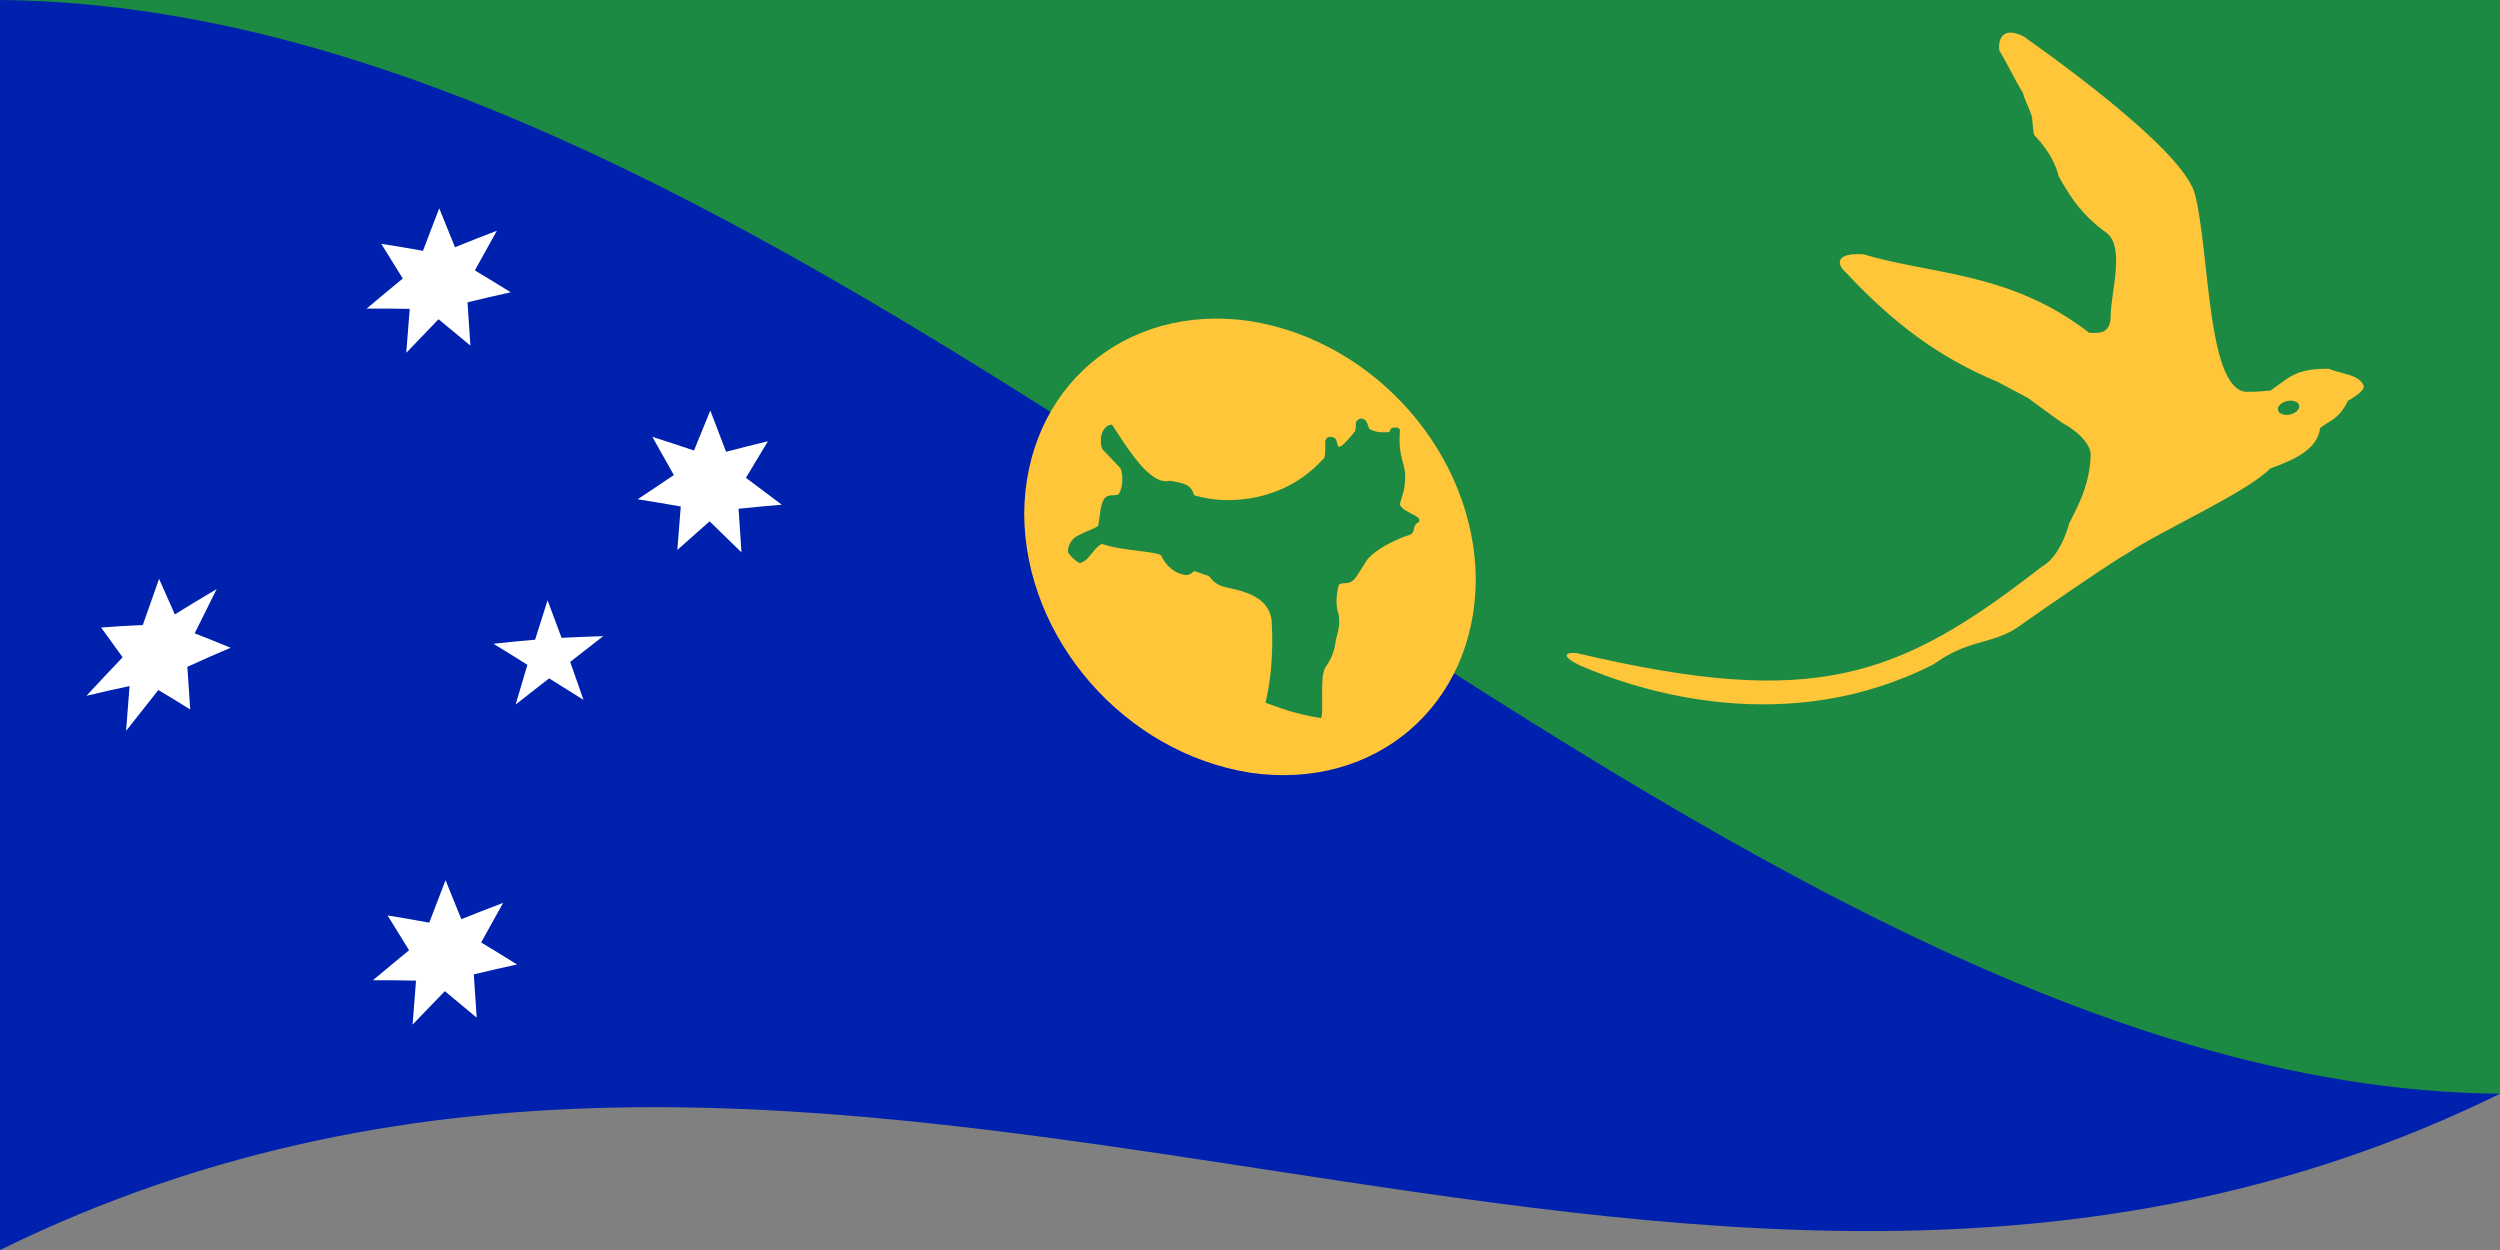 <svg xmlns="http://www.w3.org/2000/svg" width="1000" height="500">
  <rect width="100%" height="100%" fill="#808080" stroke="none"/>
  <defs/>
  <path fill="#0021ad" d="M0,0 C330.97,-162.48 661.21,103.8 1000,-62.5 C1000,102.5 1000,267.5 1000,437.5 C669.03,599.98 338.79,333.7 0,500 C0,335 0,170 0,0"/>
  <path fill="#1c8a42" d="M0,0 C330.97,-162.48 661.21,103.8 1000,-62.5 C1000,102.5 1000,267.5 1000,437.5 C670.02,434.55 340.03,3.06 0,0"/>
  <path fill="#ffc639" d="M590.32,231.88 C590.03,282.12 550.12,316.42 500,309.07 C449.92,301.15 409.96,255.57 409.68,205.62 C409.97,155.38 449.88,121.08 500,128.43 C550.08,136.35 590.04,181.93 590.32,231.88"/>
  <path fill="#1c8a42" d="M444.84,169.92 C451.23,179.65 460.16,194.37 467.91,192.3 C473.97,193.27 476.56,194.05 477.62,198.1 C491.76,202.48 514.45,200.23 529.26,183.57 C529.36,183.58 530.36,183.92 530.06,176.68 C530.59,173.6 533.95,174.81 534.44,175.85 C535,177.58 534.95,178.52 535.71,178.79 C537.48,178.17 539.87,174.98 541.98,172.59 C542.46,171.51 542.26,170.36 542.36,168.93 C543.73,166.53 545.87,167.37 546.69,168.89 C547.18,169.87 547.24,170.53 547.72,171.52 C550.74,173.49 555.16,172.83 555.76,172.81 C556.4,170.69 557.57,171.04 557.68,171.07 C559.47,170.93 558.83,170.96 559.99,171.78 C559.12,183.65 562.16,184.65 562.06,190.78 C562,197.66 560.16,199.31 559.99,201.93 C561.51,205.3 570.05,206.56 567.25,208.99 C564.32,210.65 567.1,213.39 562.55,214.35 C548.81,219.57 546.26,224.79 546.19,224.92 C546.11,225.06 542.66,230.64 542.36,230.87 C539.75,234.6 537.45,232.36 535.52,233.95 C534.72,236.71 533.99,242.01 535.42,245.56 C536.12,249.94 535.36,252 534.32,256.11 C533.18,264.73 530.14,265.61 529.52,268.6 C528.1,272.2 529.58,286.7 528.33,287.2 C518.11,285.77 510.29,282.54 506.23,281.09 C510.04,264.65 508.68,249.6 508.64,248.03 C506.98,235.85 490.95,235.95 487.82,234.05 C485.65,233.12 484.3,231.34 483.5,230.39 C481.09,229.72 480.16,229.11 477.74,228.45 C476.56,228.96 477.23,229.52 474.55,230.04 C467.61,229.27 464.84,222.95 464.68,222.58 C464.38,220.42 449.74,220.68 440.71,217.55 C437.31,219.35 435.55,224.15 432.8,224.85 C432.18,226.35 428.44,222.94 427.13,220.82 C427.42,215.58 431.27,214.18 431.61,214.05 C435.37,212.03 437.43,211.74 439.3,210.3 C440.12,205.89 439.89,202.69 441.64,199.51 C443.46,197.39 445.47,198.54 447.25,197.81 C448.94,196.36 449.58,190 448.12,187.21 C448.11,187.21 441.19,179.94 440.8,179.51 C438.93,172.45 443.12,169.55 444.84,169.92"/>
  <path fill="#ffc639" d="M877.93,77.49 C873.67,62.58 837.4,34.45 809.68,14.7 C802.85,11.05 799.11,13.65 799.68,20.14 C803.07,25.61 805.72,31.62 809.11,37.04 C810.16,40.73 811.78,43.28 812.83,46.96 C812.84,47.13 813.31,53.28 813.68,54.02 C822.15,62.8 823.37,70.22 823.4,70.39 C828.39,79.36 832.75,85.67 841.4,92.29 C850.85,97.45 844.17,116.55 844.26,127.01 C843.89,133.4 839.97,133.32 835.69,133.12 C804.04,108.69 773,109.96 745.39,101.74 C734.57,100.94 734.49,105.4 737.96,108.58 C757.23,129.24 775.28,142.84 799.11,152.77 C803.11,154.93 807.11,157.06 811.12,159.16 C815.68,162.52 820.26,165.83 824.82,169.1 C835.36,174.96 836.21,180.52 836.26,181.33 C836.3,194.23 829.78,204.99 827.68,209.32 C823.74,223.45 817.04,226.48 816.83,226.58 C759.36,271.37 725.86,283.61 631.65,261.46 C630.08,260.84 621.25,260.72 631.65,266.03 C656.32,276.86 715.19,295.31 773.34,265.77 C787.33,255.65 796.36,257.82 806.51,251.28 C822.93,239.7 846.56,223.62 850.83,221.42 C863.76,212.55 899.2,196.79 907.99,187.43 C917.77,183.9 926.99,179.75 928.05,171.25 C931.38,168.33 935.47,168.06 939.14,160.34 C946.59,156.17 945.5,154.29 945.42,154.12 C943.2,149.62 936.7,149.68 931.42,147.5 C923.86,147.5 919.01,148.28 913.41,152.47 C911.7,153.73 909.99,154.97 908.27,156.21 C907.91,156.26 900.72,156.9 900.27,156.65 C882.53,159.64 884.12,101.04 877.93,77.49 C877.93,77.49 877.93,77.49 877.93,77.49"/>
  <path fill="#1c8a42" d="M919.63,163.19 C918.9,164.83 916.98,165.9 914.5,165.98 C912.06,165.78 910.88,164.7 911.23,163.01 C911.96,161.38 913.89,160.33 916.36,160.25 C918.8,160.43 919.98,161.48 919.63,163.19"/>
  <path id="s" fill="#fff" d="M188.16,138.24 C183.95,134.72 179.74,131.24 175.41,127.69 C171.15,132.09 166.89,136.52 162.5,141.14 C162.96,135.34 163.42,129.53 163.89,123.55 C158.2,123.43 152.5,123.4 146.64,123.45 C151.42,119.42 156.19,115.44 161.11,111.41 C158.27,106.8 155.43,102.22 152.51,97.52 C158.01,98.37 163.51,99.3 169.18,100.33 C171.33,94.7 173.48,89.09 175.69,83.32 C177.78,88.44 179.86,93.58 182,98.89 C187.53,96.64 193.05,94.46 198.74,92.29 C195.83,97.51 192.93,102.74 189.94,108.16 C194.67,110.99 199.41,113.88 204.29,116.91 C198.58,118.16 192.88,119.49 187,120.93 C187.38,126.65 187.77,132.36 188.16,138.24 C188.16,138.24 188.16,138.24 188.16,138.24"/>
  <path fill="#fff" d="M233.39,279.95 C228.85,277.07 224.31,274.22 219.64,271.34 C215.22,274.75 210.8,278.21 206.25,281.81 C207.8,276.56 209.36,271.32 210.96,265.93 C206.48,263.1 201.99,260.32 197.38,257.51 C202.88,256.9 208.38,256.37 214.04,255.88 C215.69,250.67 217.34,245.47 219.03,240.11 C220.88,245.06 222.72,250.03 224.63,255.14 C230.13,254.86 235.63,254.63 241.29,254.46 C236.94,257.82 232.58,261.21 228.08,264.75 C229.84,269.76 231.59,274.78 233.39,279.95 C233.39,279.95 233.39,279.95 233.39,279.95"/>
  <path fill="#fff" d="M190.68,407.06 C186.47,403.52 182.26,400.02 177.93,396.46 C173.67,400.84 169.42,405.25 165.03,409.85 C165.48,404.05 165.94,398.24 166.41,392.26 C160.72,392.12 155.03,392.06 149.16,392.09 C153.94,388.08 158.72,384.13 163.63,380.11 C160.79,375.5 157.96,370.9 155.03,366.18 C160.53,367.06 166.03,368.01 171.7,369.07 C173.85,363.45 176,357.85 178.22,352.08 C180.3,357.22 182.38,362.37 184.53,367.68 C190.05,365.46 195.57,363.3 201.26,361.15 C198.36,366.36 195.45,371.58 192.46,376.98 C197.19,379.84 201.93,382.74 206.81,385.79 C201.1,387.02 195.4,388.33 189.52,389.75 C189.91,395.46 190.29,401.17 190.68,407.06"/>
  <path fill="#fff" d="M76.09,283.8 C71.89,281.17 67.68,278.59 63.34,276 C59.09,281.33 54.83,286.72 50.44,292.34 C50.9,286.43 51.35,280.52 51.82,274.43 C46.13,275.61 40.44,276.89 34.57,278.33 C39.35,273.16 44.13,268.08 49.05,262.92 C46.21,258.97 43.37,255.03 40.44,251.01 C45.94,250.58 51.44,250.26 57.11,250.02 C59.26,243.91 61.41,237.82 63.63,231.56 C65.71,236.23 67.79,240.92 69.94,245.76 C75.46,242.32 80.99,238.97 86.67,235.63 C83.77,241.44 80.86,247.28 77.87,253.33 C82.61,255.17 87.34,257.07 92.22,259.11 C86.52,261.52 80.82,264.04 74.94,266.73 C75.32,272.36 75.7,277.99 76.09,283.8"/>
  <path fill="#fff" d="M296.59,220.96 C292.38,216.83 288.17,212.73 283.84,208.53 C279.58,212.28 275.32,216.06 270.93,219.98 C271.39,214.25 271.84,208.51 272.31,202.6 C266.62,201.59 260.93,200.63 255.07,199.71 C259.84,196.47 264.62,193.28 269.54,190.03 C266.7,184.97 263.86,179.93 260.94,174.74 C266.44,176.5 271.94,178.3 277.6,180.21 C279.76,174.92 281.91,169.63 284.12,164.2 C286.2,169.64 288.29,175.09 290.43,180.71 C295.95,179.27 301.48,177.89 307.17,176.5 C304.26,181.32 301.36,186.14 298.37,191.13 C303.1,194.64 307.83,198.19 312.71,201.88 C307.01,202.36 301.31,202.89 295.43,203.49 C295.81,209.25 296.19,215.02 296.59,220.96 C296.59,220.96 296.59,220.96 296.59,220.96"/>
</svg>
